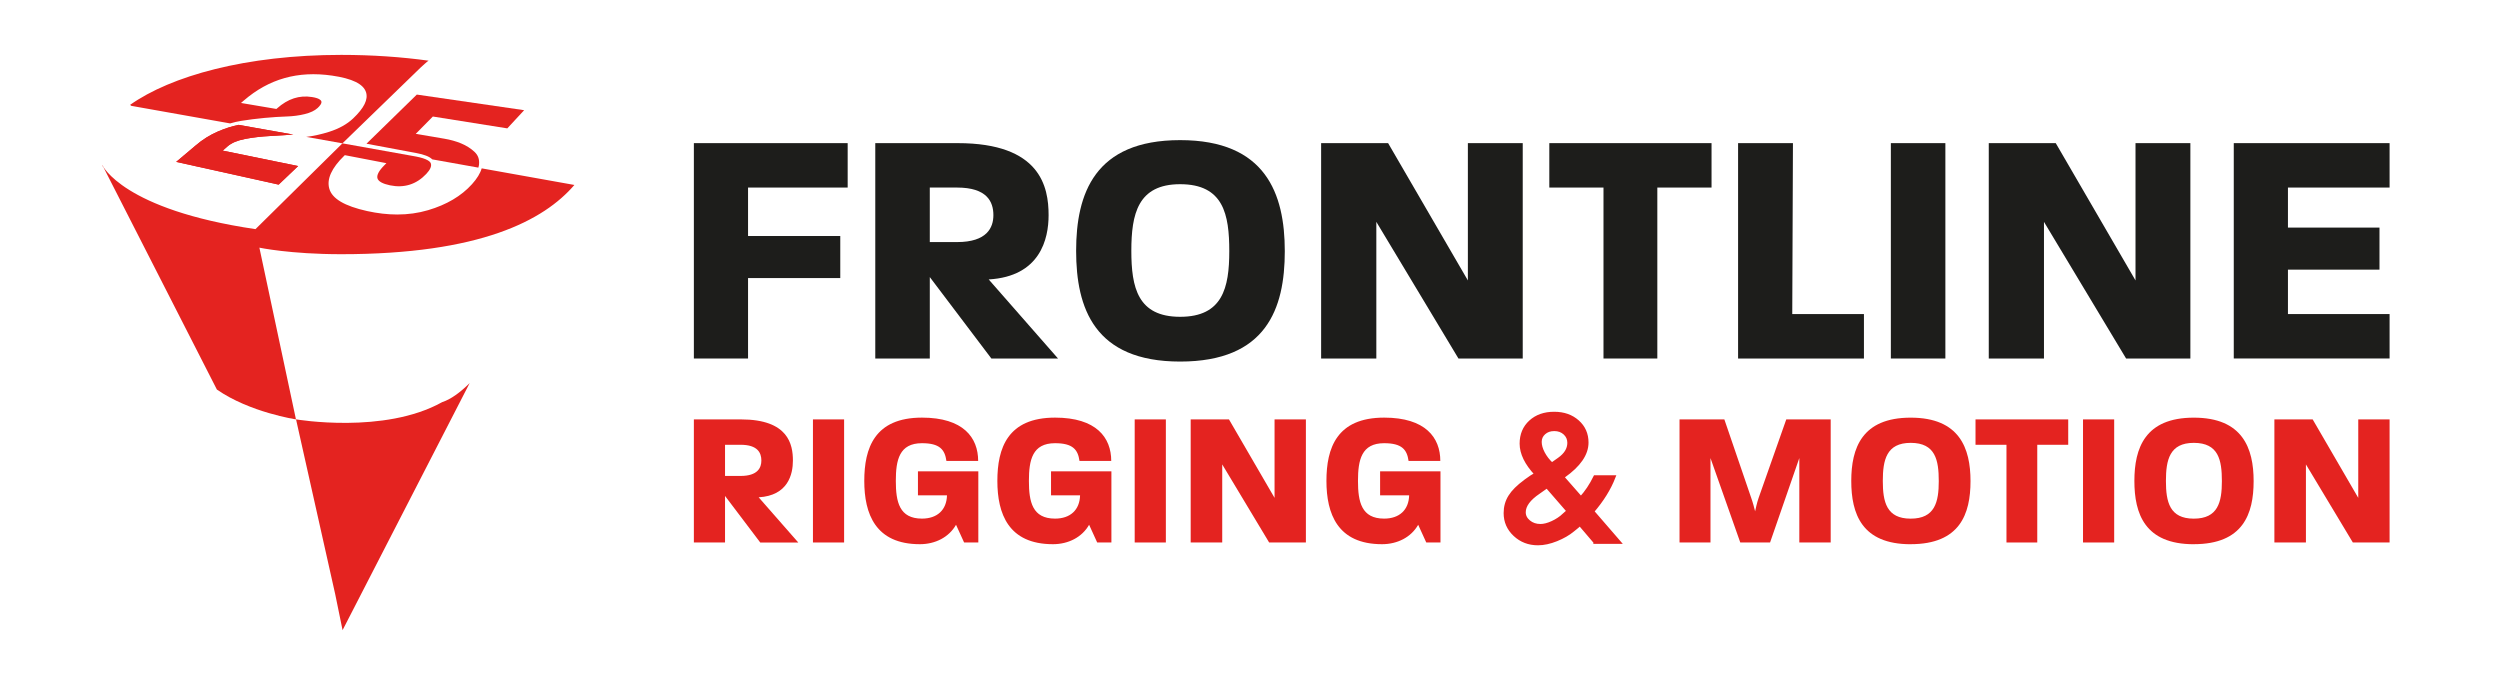 <svg xmlns="http://www.w3.org/2000/svg" id="Laag_1" width="257.53mm" height="70.56mm" viewBox="0 0 730 200"><defs><style>.cls-1,.cls-2{fill:#e42320;}.cls-1,.cls-3{stroke-width:0px;}.cls-2{stroke:#e42320;stroke-miterlimit:10;}.cls-3{fill:#1d1d1b;}</style></defs><g id="RIGGIN_MOTION"><g id="MOTION"><path class="cls-1" d="m525.4,158.4v-24.65l-8.54,24.65h-8.7l-8.7-24.65v24.65h-9.04v-35.94h13.09l7.86,22.97c.45,1.24.95,3.14,1.12,3.87.17-.73.5-2.41,1.01-3.87l8.09-22.97h12.97v35.94h-9.15Z"></path><path class="cls-1" d="m557.92,158.91c-14.32,0-17.35-8.93-17.35-18.48s3.09-18.48,17.35-18.48,17.47,8.93,17.47,18.53-3.09,18.42-17.47,18.42Zm0-29.6c-7.08,0-8.14,5-8.14,11.12s1.07,11.01,8.14,11.01,8.2-4.83,8.2-10.95-.95-11.18-8.2-11.18Z"></path><path class="cls-1" d="m594.88,129.87v28.53h-8.99v-28.53h-9.04v-7.41h27.07v7.41h-9.04Z"></path><path class="cls-1" d="m608.24,158.4v-35.94h9.1v35.94h-9.1Z"></path><path class="cls-1" d="m640.59,158.91c-14.32,0-17.35-8.93-17.35-18.48s3.09-18.48,17.35-18.48,17.47,8.93,17.47,18.53-3.09,18.42-17.47,18.42Zm0-29.6c-7.08,0-8.14,5-8.14,11.12s1.07,11.01,8.14,11.01,8.2-4.83,8.2-10.95-.95-11.18-8.2-11.18Z"></path><path class="cls-1" d="m687.03,158.4l-13.7-22.8v22.8h-9.21v-35.94h11.18l13.31,22.91v-22.91h9.15v35.94h-10.73Z"></path></g><g id="_"><path class="cls-2" d="m465.79,158.28l-4.46-5.23c-.38.39-1.04.94-1.98,1.68l-.06.05c-1.3,1.08-2.91,2.01-4.82,2.78-1.91.77-3.71,1.16-5.39,1.16-2.65,0-4.9-.86-6.75-2.59-1.85-1.73-2.77-3.83-2.77-6.32,0-1.79.45-3.41,1.36-4.85.9-1.44,2.38-2.92,4.43-4.41l.08-.08c1.21-.9,2.25-1.58,3.13-2.06-2.89-3.09-4.33-6.05-4.33-8.88,0-2.61.89-4.74,2.66-6.36s4.08-2.44,6.91-2.44,5.06.8,6.86,2.39c1.79,1.59,2.69,3.62,2.69,6.1,0,3.35-2.24,6.61-6.72,9.78l-.39.3,5.4,6.15c1.57-1.72,2.95-3.78,4.12-6.17h5.48c-1.32,3.41-3.4,6.75-6.24,10.05l7.77,8.98h-6.98Zm-9.08-7.93l1.23-1.13-6.23-7.18-2.41,1.7c-2.85,1.92-4.28,3.87-4.28,5.84,0,1.08.47,2,1.4,2.77.93.77,2.06,1.15,3.38,1.15,1.02,0,2.18-.29,3.47-.88s2.44-1.35,3.44-2.28Zm-3.57-14.78l2.1-1.48c1.95-1.38,2.92-2.97,2.92-4.79,0-1.12-.41-2.05-1.22-2.8-.81-.75-1.84-1.13-3.09-1.13s-2.2.35-2.99,1.04c-.79.7-1.18,1.57-1.18,2.61s.31,2.1.92,3.28c.62,1.18,1.46,2.27,2.53,3.26Z"></path></g><g id="RIGGING"><path class="cls-1" d="m221.99,158.4l-10.28-13.59v13.59h-9.1v-35.94h13.76c13.82,0,15.16,7.3,15.16,12.02,0,3.99-1.4,10.22-10,10.73l11.57,13.2h-11.12Zm-5.73-28.53h-4.55v9.1h4.55c5,0,6.06-2.41,6.06-4.49,0-2.25-1.07-4.61-6.06-4.61Z"></path><path class="cls-1" d="m237.38,158.4v-35.94h9.1v35.94h-9.1Z"></path><path class="cls-1" d="m281.52,158.4l-2.36-5.17c-2.08,3.65-6.06,5.67-10.56,5.67-13.03,0-16.23-8.93-16.23-18.48s2.98-18.48,16.85-18.48c12.07,0,16.4,5.84,16.4,12.64h-9.27c-.45-3.26-1.91-5.17-7.13-5.17-6.63,0-7.64,4.89-7.64,11.01s1.01,11.01,7.64,11.01c4.44,0,7.19-2.53,7.3-6.79h-8.48v-7.02h17.63v20.78h-4.16Z"></path><path class="cls-1" d="m320.38,158.4l-2.36-5.17c-2.08,3.65-6.06,5.67-10.56,5.67-13.03,0-16.23-8.93-16.23-18.48s2.98-18.48,16.85-18.48c12.07,0,16.4,5.84,16.4,12.64h-9.27c-.45-3.26-1.91-5.17-7.13-5.17-6.63,0-7.64,4.89-7.64,11.01s1.01,11.01,7.64,11.01c4.44,0,7.19-2.53,7.3-6.79h-8.48v-7.02h17.63v20.78h-4.16Z"></path><path class="cls-1" d="m331.33,158.4v-35.94h9.1v35.94h-9.1Z"></path><path class="cls-1" d="m370.59,158.4l-13.7-22.8v22.8h-9.21v-35.94h11.18l13.31,22.91v-22.91h9.15v35.94h-10.73Z"></path><path class="cls-1" d="m416.47,158.4l-2.36-5.17c-2.08,3.65-6.06,5.67-10.56,5.67-13.03,0-16.23-8.93-16.23-18.48s2.98-18.48,16.85-18.48c12.07,0,16.4,5.84,16.4,12.64h-9.27c-.45-3.26-1.91-5.17-7.13-5.17-6.63,0-7.64,4.89-7.64,11.01s1.01,11.01,7.64,11.01c4.44,0,7.19-2.53,7.3-6.79h-8.48v-7.02h17.63v20.78h-4.16Z"></path></g></g><g id="FRONTLINE"><path class="cls-3" d="m218.43,54.76v14.15h26.93v12.28h-26.93v23.49h-15.82v-62.89h44.91v12.97h-29.09Z"></path><path class="cls-3" d="m289.48,104.68l-17.98-23.78v23.78h-15.92v-62.89h24.08c24.17,0,26.53,12.77,26.53,21.03,0,6.98-2.46,17.89-17.49,18.77l20.24,23.09h-19.46Zm-10.02-49.92h-7.96v15.92h7.96c8.75,0,10.61-4.23,10.61-7.86,0-3.93-1.87-8.06-10.61-8.06Z"></path><path class="cls-3" d="m344.6,105.57c-25.06,0-30.37-15.62-30.37-32.33s5.4-32.33,30.37-32.33,30.56,15.62,30.56,32.43-5.4,32.23-30.56,32.23Zm0-51.79c-12.38,0-14.25,8.75-14.25,19.46s1.87,19.26,14.25,19.26,14.35-8.45,14.35-19.16-1.67-19.56-14.35-19.56Z"></path><path class="cls-3" d="m425.87,104.68l-23.98-39.9v39.9h-16.12v-62.89h19.56l23.29,40.09v-40.09h16.02v62.89h-18.77Z"></path><path class="cls-3" d="m483.94,54.76v49.92h-15.72v-49.92h-15.82v-12.97h47.37v12.97h-15.82Z"></path><path class="cls-3" d="m507.52,104.68v-62.89h16.02l-.2,49.92h20.93v12.97h-36.75Z"></path><path class="cls-3" d="m552.13,104.68v-62.89h15.92v62.89h-15.92Z"></path><path class="cls-3" d="m620.82,104.68l-23.98-39.9v39.9h-16.12v-62.89h19.56l23.29,40.09v-40.09h16.02v62.89h-18.77Z"></path><path class="cls-3" d="m652.26,104.68v-62.89h45.5v12.97h-29.68v11.69h26.73v12.28h-26.73v12.97h29.68v12.97h-45.5Z"></path></g><g id="BeeldMerk"><path class="cls-1" d="m86.44,122.44l5.72,25.53,5.72,25.53,2.15,10.5,37.11-72.14c-2.76,2.73-5.49,4.74-8.05,5.57-16.87,9.43-42.64,5.02-42.64,5.02"></path><path class="cls-1" d="m63.69,38.37c-2.38,1.03-4.57,2.41-6.52,4.08l-5.72,4.82,29.92,6.64,5.69-5.42-22.02-4.51,1.4-1.23c1.15-1.02,2.83-1.73,5.15-2.18,2.23-.43,4.72-.72,7.4-.86,2.15-.11,4.39-.25,6.67-.41l-15.96-2.84c-1.91.38-3.91,1.01-5.99,1.91Z"></path><path class="cls-1" d="m67.24,36.02c1.06-.31,2.1-.56,3.11-.72,2.22-.36,4.53-.65,6.87-.87,2.37-.22,4.54-.36,6.45-.42,1.88-.06,3.68-.29,5.35-.71,1.62-.4,2.87-.99,3.71-1.76.64-.59,1.35-1.42,1.08-2.03-.13-.3-.66-.86-2.7-1.18-3.71-.59-7.05.5-10.22,3.32l-.18.16-10.34-1.75.8-.69c7.37-6.36,15.8-8.74,25.78-7.3,5.91.85,9.16,2.45,9.93,4.86.67,2.1-.56,4.6-3.77,7.65-1.76,1.67-4.12,2.99-7.02,3.91-2.2.7-4.43,1.19-6.67,1.48l10.57,1.88,22.88-22.18s2.15-1.98,2.28-1.96c-7.93-1.09-16.52-1.69-25.5-1.69-27.87,0-49.74,6.17-61.66,14.59l.34.29,28.91,5.14Z"></path><path class="cls-1" d="m140.66,49.13c-.41,1.45-1.36,3.01-2.84,4.65-3.1,3.44-7.42,6-12.83,7.59-2.84.84-5.85,1.26-9,1.26-2.83,0-5.76-.34-8.8-1.01-6.6-1.47-10.22-3.61-11.04-6.55-.79-2.79.68-6.02,4.35-9.59l.19-.18,12.14,2.34-.66.67c-1.55,1.56-2.22,2.86-1.95,3.76.27.9,1.54,1.6,3.67,2.04,4.13.85,7.69-.27,10.58-3.33,1.19-1.26,1.63-2.31,1.31-3.13-.18-.46-.99-1.31-4.32-1.95l-21.47-3.85-25.39,25.05c-38.73-5.69-44.66-18.6-44.66-18.6h-.12c.14.19.27.39.42.6l33.09,64.84c9.62,6.69,23.09,8.71,23.09,8.71l-10.68-50.14s8.96,1.91,23.9,1.91c40.57,0,59.18-9.86,68.08-20.22l-27.08-4.85Z"></path><path class="cls-1" d="m139.88,47.94c.14-1.47-.3-2.65-1.34-3.62-1.09-1.01-2.4-1.83-3.89-2.45-1.49-.62-3.15-1.08-4.94-1.38l-8.31-1.41,4.99-5.06,21.74,3.46,4.92-5.31-31.34-4.56-14.7,14.35,14.44,2.7c2.4.44,3.97,1.06,4.77,1.87l13.46,2.41c.1-.35.18-.68.21-1.01Z"></path><path class="cls-1" d="m85.65,39.29c-2.28.16-4.52.3-6.67.41-2.68.14-5.17.43-7.4.86-2.32.45-4.01,1.17-5.15,2.18l-1.4,1.23,22.02,4.51-5.69,5.42-29.92-6.64,5.72-4.82c1.94-1.68,4.14-3.05,6.52-4.08,2.08-.9,4.09-1.53,5.99-1.91l15.96,2.84Z"></path></g></svg>